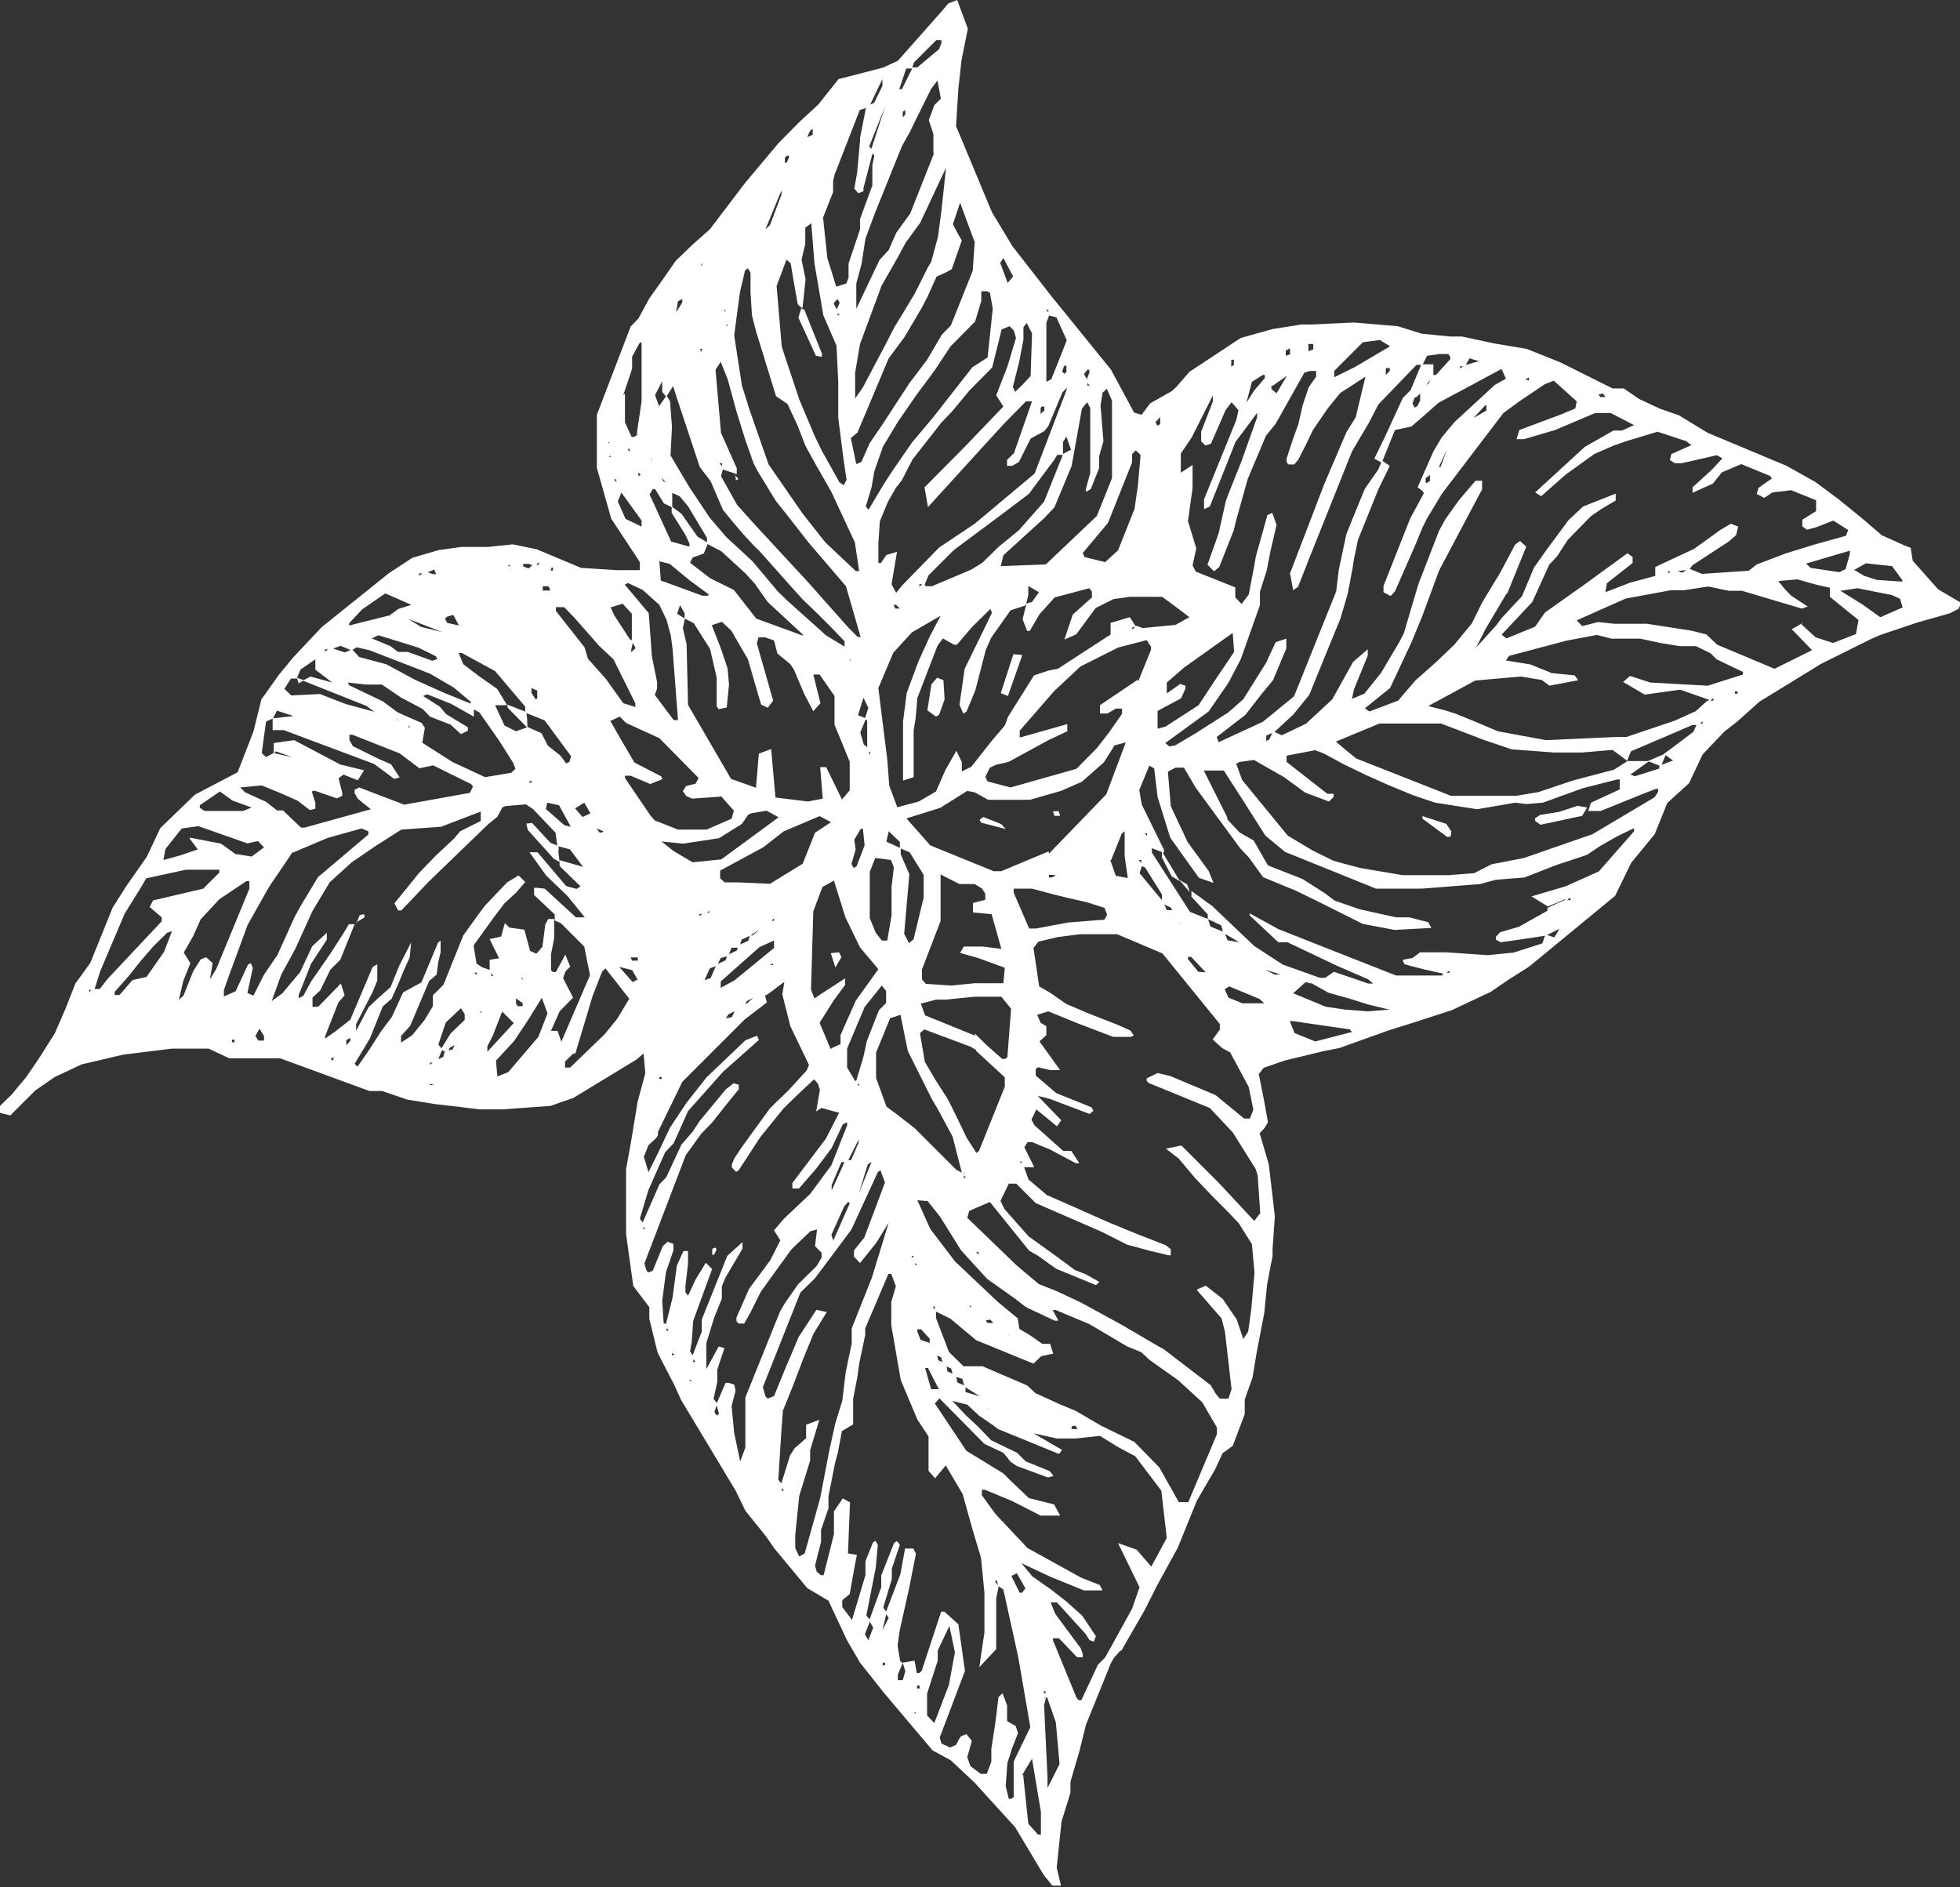 <?xml version="1.0" encoding="UTF-8"?> <svg xmlns="http://www.w3.org/2000/svg" viewBox="0 0 68.37 65.84"><rect x="0" y="0" width="68.37" height="65.84" fill="#333333" stroke="none"/> <defs> <style>.cls-1{fill:#fff;}</style> </defs> <g id="Слой_2" data-name="Слой 2"> <g id="_лой_1" data-name="—лой_1"> <path class="cls-1" d="M39.1,57.56l-.24.27-.11.19-.87,2.15-.22.89-.32,1.1,0,.38-.31,1-.17,1.61.15.63-.3,0-.3-.37-1-1.67L34,62.19l-.83-.78-.64-.35-1.69-2L30,58l-.46-.79-.64-1.37-.74-.44L27,54l-.26-.38L26,52.7,25.66,52l-.6-1-1.3-2.16-.24-.53-.58-1.12-.29-1.18,0-.41-.56-.74-.25-1.8,0-2.28L22,39.9l.13-.78.11-.68.27-1-.06-.69-.26.22L20,38.3l-.8.28-1.68.12-.8,0L16,38.61l-.79-.09-1-.16-.88-.3h-.44L9.78,36.92H8l-.72-.34H7l-1,0-1.7.21-1.45.34-.94.44-.68.47-.87.87L0,38.82l0-.24.4-.39.51-.61.45-.66.55-.87.37-.85.35-.89.52-.72.78-1.93.49-.77.7-1,.47-1L6.8,27.72l1.49-.78.55-1.42.28-1.13.07-.09.53-.75.51-.62,1-1.06L13.56,20l.82-.54.92-.27.79-.11.92,0,.88-.09.83.17,1.55.65,1.26.08h.79l0-.28-1-1.52-.5-1.77V14.47L22,11.39l.27-.28.38-.7.47-.66.45-.65.57-.55L24.76,8,26,6.37,27.15,5l.73-.74.67-.62.7-.88,1.55-.4.52-.24L32.86.38l.22-.26L33.39,0l.37,1-.22,1.1-.11,1L33.35,4.4l1.25,3,.71,1.18,1.34,1.72,2.1,2.59.81,1.5.26.08.3-.4.76-.43.16-.15.45-.52,1.79-1.18,1.11-.31,1-.16.35,0,1.49-.07,1.53.13.83.26,1,.1H51l1.12.24,1.13.19,1.18.47,1.82.91h.39l.54.37.73.34.66.23,1,.61,1.15.48,1.6.67,1,.56.82.61.8.65.7.6.82.37.19.07.07.45.89,1,.8.47-.09.21L68,21.4l-1.1.31-1.31.44-.32.14-1.75.87-2.15,1.32-.77.69-.45.35-.39.41-.37.39-.47,1-.76.69-.44,1.09-.82,1-.56,1.15-3,2.47-.68.43-.66.45-1.36.64-1.42.46-.77.24-1.73.62-.56.11L44.8,37l-.72.25-.17.22.18.9.14.78-.12.2-.17.18.32,1.09.21,1.81-.08,1.15,0,.23-.19,1-.1,1-.26,1.35-.15.9-.27.76,0,.51L43,50.44l-.35.25-.27.58-.23.39-.4.69L41.08,54l-.72,1.31-.41.82-.85,1.48ZM22.79,16.18l-.06-.2,0,.06.12.13.13.3.16.32.19.06.12.31,0,.27v.27l-.29-.14-.31-.5-.08,0-.11.19.75,1.64.64.18v-.11l-.14-.3-.48-.77v-.22l.34.25.56.8.37.22-.15.37-.39.14-.09.18.7.54.83.41.78,1,1.59.58.06,0L26.78,21l-.46-.65L26,20l-.84-.77-.5-.26v-.21L24,17.66l-.29-.35-.31-.14-.13-.3-.35-.38-.12-.31Zm-1.29.74v-.2l-.08,0,.13.15.13.3-.13.32.27.61.56.27,0-.21-.72-1-.13-.3ZM54.59,31.37l-.3.13-.3.12-.57-.35,1.19-.35,1.16-.52L57,29v-.11l-.58.28-.6.34-.46.31-1.11.37-1.07.42-1,.08-.55.15L49.59,31,48.23,31l-.23,0-3.17-1.28-.69-.57L43.41,28l-.72-1.12-.7,0,.82,1.63,0,.07.43.46.49.28.5.87,1.2.47.77.49.36.27.87.3L48.7,32l.46,0,.66.17.11.2-1.28.07-1.11-.21-1.62-.81-.72-.35-1.14-.47-.49-.68-.31-.33-1.55-2.11-.41-.7H41l-.26.14.1,1.2.59,1.26.73,1,.17.42-.51-.18-1-1.4-.44-1.42-.12-1-.17-.09-.35.85.09.51.77,1.57,0,.11-.47-.18-.12-.3v-.2l-.08,0,.13.15.12.3v.22l1.33,2.07.63.25.08.26.49.2.11.28.41.07-.56-.33-.07-.26-.47-.22V31.9l-.57-.62,0-.2.73.53L43.75,33l1,.65,1.29.46h.19l.3-.21,1.2.41.17,0-.18-.15-1.06-.46-1.75-.83-.32,0-1-.94,0-.07,1,.55,2,.79,2.11.83.6,0h1l.06-.09h.2l0-.08-.15.12-.76-.17-.65-.17-.06-.1,0-.06.33-.06.27-.2h.89l1.46.1.91-.09,1-.32.11-.31.31.1.18-.3-.48.24-1,.15-.57.08-.17-.09,0-.1.15-.16.65-.19,1-.56,0-.1.3-.14.3-.13h.2l0-.09-.17.13Zm-25-8.49-.13-.31,0-.2-.47-.49-.48-.48L28,20.91l-.46-.51-1.05-1.18-.16-.15-.39-.42-.29-.34-.43-.52-.43-1-.38-.5L23.65,14l-.17-.53-.24.37-.14-.17,0-.37-.25.48.14.39.26-.37.12.19.07.9-.05,1L24.05,17l.7,1.05.58.68.92.85.88,1.05.33.32,1.35,1.21.67.41.13.3.06.21,0-.07-.13-.12Zm-5,9h-.19l0,.08.15-.12h.19l0-.07-.13.13ZM31.86,44v-.19l-.07,0,.13.14v.18l.07,0L31.86,44ZM28.09,4.86l-.27.3.25-.34.28-.12,0-.2-.09.06-.14.3Zm30.3,15,.29.12.23-.15.46.19L61,19.91l.28-.22,1-.38,1-.31,1.11-.31.08-.2-.52-.33-.59.23-.33.09-.16-.12,0-.23.48-.3,0-.38-.87-.35-.66.08-.28.19-.26-.14.06-.21.47-.33-.07-.09-1-.41-.68.29-.31.39-.71.32V17l.68-.62.36-.39-.19-.11-1.23.28-.23,0-.18-.11.05-.21.7-.31-.18-.14-1-.33-1.09.33-.43.15-.69.3-1,.72-.85.75-.21-.13,1.73-1.59,1-.57.3,0,.42-.19-.81-.42-.55,0L54.25,15l-1.09.32-.26,0L53,15l1.42-.53.53-.22L55,14l-.8-.72-.31.12L53,14l-.56.41-2.14,2.81-.53.88-.15.3-.22.54-.74,1.69-.15.16-.25-.13,0-.22.93-2.35.48-.89-.07-.09L49.45,17,50,15.75l.29-.49.44-.53,1.41-1.3.39-.22-.15-.34-2.2,1.18-.6.53-.35.3-.57.12-.46,1.14L47.94,16l.37-.76.62-1.35.28-.29.37-.89H50l0,.41-.25.31.09-.06.14-.29.11,0,.5-.55,0-.08-.07-.1h-.31l-.43.06-.16.32h-.21l-1.33,1.38-.33.64-.59,1-1.46,3.65-.42,1.07-.17.12L45,20l1.2-3.13.77-1.8.32-.51.34-1.42-.88.57-.43.53-.52.76-.25.52-.26.51-.14.17h-.21l-.06-.08,0-.12.21-.65.2-.55.15-.66.21-.63.26-.37,0-.2h-.21L45.5,13l-1,1.78-.34.42-.64,1.52-.4,1.43-.08.34-.51,1.29-.18.15-.23-.23.39-1.1.25-1.12.08-.22.47-1.18.54-1.52,0-.16-.27.37-.48.64-.34.86-.56,1.4-.2.09,0-.34,1.13-2.78.07-.33-.24-.28-.21.28-.51,1.17-.19.06-.15-.14,0-.34L42.31,14l0-.21-.74,1.47-.38.56,0,.67.41-.27v.8l-.16,1.16.29.95-.13.59.11.22,1.38.55,0,.35.22.23.25-.33.19-1,.06-.34.4-1.43.17-.08.15.42-.21.9-.13.68-.24.75v.47L43.28,23l-.43.82-.69,1-1.51,1.1.14.12L41,26l.69-.41,1.16-.74.52-.46.79-1.26.34-.73.37-.12v.34l-.46,1.1-.41.5-.56.72-1,.77.07.18,1.54-.71,1.09-.89,1.47-3.66.09-.75.12-.56.14-.67.21-.53.44-1.07.46-.66.14-.32.27.18-.4.82-.71,1.76-.14.67-.05.33-.17.89-.25.85-1.09,2.67-.56.69-.66.61-.28.12,0,.19.1-.05.14-.29.3.14.84-.4.92-.85.73-1.31.51-.44,0,.22-.48,1.18-.07.33.43-.18.58-.72.64-1.08.16-.31.42-1.42.1-.33.71-1.83.22-.4.47-.66.58-.68.23,0,0,.31-.06.1L50.2,19.9l-.59,1.6-.38.92L48.49,24l-.88.71.16.11,1-.38.61-.71.69-.61.66-.63.61-.74.34-.69.23-.39.42-.69L52.85,19l.17-.13.22.2-.65,1.6-.07.09-.7,1.18-.33.65.7-.77.2-.27.7-.75.42-1,.46-.65.74-1,.51-.48,1.14-.45v.24l-.49.29-.38.26-.8.82-.37.57-.28.3L53.45,21l-1.07,1.14.17.13,1-.41.34-.49,1.41-1,1.47-1.07.18.13,0,.21-.9.71-.05.31.85-.33.89-.24,0-.08,0-.23.62-.29.73-.34.93-.67.36-.21.25.1-.07.3-.27.23-1.24.81-.14.17-.51.05-.21,0,0,.08.14-.14ZM37.93,13.23v.22l.08,0-.13-.15L38,13l0-.1-.07,0-.12.15.14.24Zm-8.71-2.48V11l.07,0-.13-.14.13-.3-.08-.13-.13.15.13.26Zm-10.57,9-.2-.08h-.2l0,.09.19.07.15-.13h.21l0-.08-.15.12Zm-3.83.18.29.1.1,0-.06-.16-.32.13h-.21l0,.09.16-.13Zm3.53,7.42-.42-.05h.61l0-.08-.16.12Zm7.44,5.71-.27,0-.12.29-.26.07-.13.27-.25.09-.21.47-.25.3.23-.34.26-.09.2-.47.32-.15.07-.19.32-.15.07-.19.33-.15.06-.19.1,0,.58-.51H27l0-.09-.12.13-.69.47-.32.15-.06.2Zm1,.64-.24.29.22-.33h.19l0-.06-.19.11Zm-.43,1.06-.32.17-.05.19-.31.13-.28.14-.11.2-.24.3.22-.35.26-.06.13-.28.31-.12.38-.34.31-.11.09.34-.78.6-2.17,2.17-.85,1.75,0,.11-.06.1-.27.25-.16.4.16.54.31-.62.44-.93.57-.86.7-.89L26,36.29l.41-.16.06.15-1.25,1.11L24,38.76l-.5,1.12-.3.32-.58,1.31-.3,1,.12.17,0,.19.07,0-.13-.14L23,41.32l.24-.25.53-1.14.39-.45.25-.38L25.32,38l.27-.21.18.05V38l-.36.44-.57.72-.38.39-.54.75-1.44,3.77.06.22.06.1.17-.06.35-.86.17-.15.2.07,0,.23-.26.76-.13,1,.05.77.1.06v.21l.08,0-.12-.15.25-1,.15-1.12.23-.51H24l0,.44-.09.78,0,.22.13.17-.07.42,0-.4.29-.63.36-.59.22.22-.66,1.81-.05.73-.06.33.11.17v.2l.08,0-.13-.15.35-.91,0-.42.89-2.22.53-.48,0,.23-.59,1-.13.31,0,.43-.27.67-.27.88,0,.91.43-.79.2.06-.25.75,0,.43-.13.59.13.16-.1.3.08.12.08-.06-.09-.34.32-.74.1,0,.2.06.05.21-.14.54.09.93.21,1L26,50.5V48.75l1.21-3,.17-.29.46-.66.65-.64.17-.29V43.7l-.23-.23.07-.58-.23.06-.66.63-.4.55-.67.93-.36.72-.22.39h-.2l-.07-.08,0-.13.44-1,.74-1,.35-.69L27,42.92l.35-.41.91-.86.74-1,.55-1.39,0-.11-.15.07-.39.83-.55.73-.59.68-.12,0-.11,0,0-.19,1.17-1.55.46-.9-.61-.17-.19.12.13-.75-.07-.22-.13-.15-.58.54-.49.48-.81,1-.75,1.15-.09.06-.15-.15,0-.11.08-.2.25-.38,1-1.38.66-.64.62-.68.08-.19-.65-1.35-.28-1.11.07-.44-.57.43-.3.14Zm-9.73-.63,0-.2-.09,0,.16.15.32.26-.37-.24ZM16,36.38l-.31.17-.08.17-.24-.1.35-.57.49-.47v-.2l-.13-.21-.53.5-.26.77.14.16-.19.47H15l0,.08.14-.13.32-.15.06-.2.27-.06.12-.28.26-.3-.24.34Zm18.14,7.49,0-.19-.09,0,.15.15.3.25-.34-.23Zm-1.59,3.35-.12-.31,0-.21-.3-.33H32l0,.08.11.29.42.14.13.31.07.26.27.13.05.26.29.13.06.26.28.12v.21l.5.15-.54-.34-.07-.27L33.25,48l-.07-.26-.28-.12-.07-.27-.28-.12Zm-21-24.62.48.16.25-.11.25.27.94.25,1,.54,1,.45,1.06.43V25l-.8-.45-.83-.33-.14.06.58.37.22.26.76.46v.12l-.24.12-.36-.33L15,25l-.26-.27L14,24.34l-.68-.46-.55,0-.64-.07.06.1,1.17.56.51.38.84.37.11.17-.09.52,1.05.67,1.14.53.91-.15.15-.14-.08-.21-.48-.76-.7-1-.3-.16,0-.21-.6-.5L15,23.5l-2.12-.82-.44-.1-.17.11-.39-.16-.34.12h-.2l0,.09.15-.14Zm10.42-6.76v-.18l-.08,0,.12.15.26.59,0,.21.08-.05-.14-.14-.25-.6Zm29.12-3.1.5-.14-.33-.1-.16.28h-.17l0,.07.18-.11ZM30.32,57.25l-.05.42,0-.4.19-.49-.14-.25.42-1.16,0-.41.45-1.14.1-.06.1.13-.28.83,0,.36-.3,1,.12.17-.15.62.22-.43-.11-.17.52-1.36.16-.89.29,0,.09.18-.24,1.22-.32,1.43-.08.55.09.55.09.06-.17.4v.2l.17,0,.09-.31L31.49,58l.41-.07.08.43.09,0,.08-.07.68-2.07.11,0,.49.44.23,1.63-.88,2.32.06.21.3.14.21-.09.11-.21.06-.09.19-.08.19.24-.16.57.11.31.36.27.21,0,.16-.42,0-.45.14-.91.11-.9.14-.13.16.42,0,.45,0,.1.3.17.08.25-.2.51-.17.53-.06.81.11.44.08,0,.09-.06,0-.56,0-.68.58-1.2-.41-2.38-.12-.56L35,55.45l-.17-.12-.07-.22-.05.07.13.14-.09.44,0,1.26,0,.51-.59.63.18-1.22V55.57l-.12-1.23-.3-1-.34-1.22-.59-1-.37.45-.23-.26V50.11L32,49.52l-.58-1.38-.33-1.91,0-.81.16-.55-.16-.43-.1,0-.81,1.9,0,.23-.21,1-.06.45-.15.78,0,.89-.39.23-.15.78-.09.33-.23,1.16,0,.42-.26.76,0,.42-.21.82.06.22.15.12.09,0,.36-1.43,0-.8.31-.45.25.14-.07,1.78.31.05-.13.69-.12.68-.26.21,0,.24.34.45.25-.83.22-.74v-.48l.26-.65.09-.06.08.14-.07.79-.33,1.68.14.16-.19.49.14.24Zm0-31.13,0,.21.05-.06-.12-.13v-1l-.08-.07.12-.38-.17-.35-.19.61.28.11-.2.49.12.42.16.12Zm-.77,14.42-.2,0-.34.8,0,.19.48-1.06.2,0,.26-.61,0-.1-.4.79ZM56.81,27l.22.08.85-.27,0-.1.48-.18-.32-.23.34-.25.69-.52.13-.29h.19l0-.08-.14.13h-.21l-2.15.92-.13.33-.51-.38-1.05.09-1,0-1.47-.11-1-.34-1.46-.56-2.15,0-1.52.63.35.3.36.29,3.3,1.3H52.9l.77-.13,1.19-.4,1.44-.38.47-.3.21,0,.55,0-.35.25-.35.25-.31.14-.1,0-1.22.31L53.82,28l-.58.05L52.86,28l-1.33.23L50.06,28l-.77-.26-.85-.35-.74-.33-.83-.4-.68-.37-.31-.12-1,.19,0,.22,1.42,1.11h.22l0,.11-.16.16-.83-.31-.74-.54-1.05-.6-.5.07-.12.06.21.57,1.59,1.94.87.52.71.35.42.12.54.14,1.47.25,1.36,0h.23l.9-.07.61-.31,1.13-.22,2.39-.83,2.17-1.29.12-.19,0-.1-.08,0-.42.16-1.5.61-.44,0h0L55.5,28l1-.46v-.43l.3-.13Zm-17,3.22V30l-.09,0,.13.16-.1.3.83,1,.12.29.19,0-.05-.09-.31-.15,0-.31-.58-.93-.1-.05Zm-8-27.87H32l.76-.64.08-.21,0-.1-.18,0-.78.78-.07.21-.11,0-.09,0-.24.72.09,0,.35-.7Zm-9.72,20-.07.31,0,.09.15-.14-.13-.25v-.95l-.32-.35-.42.13.13.28.54.83.09.05Zm-3.71,3,.51.23.22.43.44.35.2.27.11-.05.06-.2L19,25.13l-.68-.27v-.21l-1.05-1.24-1.16-.63H16l.16.39.54.41.64.45.35.57-.42,0,.33.71.4.2.37-.13Zm-7.83-1.6.28-.15.76.21L11,23.36,11,23l-.52.36-.13.31-.2,0-.23.36.24.23,1-.05.9.35,1,.27-.29-.21-2.24-.89ZM36.57,11l0-.19-.08,0,.13.13-.12.32v2.06l.17-.09.26-.64.28-.72-.36-.8L36.57,11Zm-.1,48.26V59l-.08,0,.12.15-.09.33.12,2.52,0,.37.42-.83-.13-1.46-.3-.86-.1,0ZM29.92,37.67l0,.19.07,0-.13-.13.26-.87.12-.55.42-1.07.25-.25,0-.42-.15-.19-.6.75-.61,1.45,0,.66.28.47Zm1.47-8.1,0-.2L31,29l-.08.36.5.23v.21l.3.7-.18,2.08.17.32.16-.14.35-1.45,0-.79-.49-.79-.31-.13Zm-9.21-4.94.12.16-.14-.15,0-.11L21.4,23l-.5-.47-.88-1-.34-.35-.29,0,0,.13,1,1.27.12.4.63.71.6.84.44.14Zm10.11-4.18.22,0,1.37-.58.39-.24.57-.56.7-.57.88-1,.67-1.67.27-.14-.16-.46-.12.19,0,.45-.2,0-.12.19-.87,1.17-1.17.88-1.45,1.08-.88.88-.13.31-.19,0,0,.09.15-.14ZM3.28,34.5h.2l.28-.36,1.88-2V32l-.42-.36.12-.23L7.09,31l.56-.56,0-.1H6.48l-1.38.3L4.89,31l-.54.87-.85,2-.21.66-.18,0,0,.08.15-.15Zm27-30.76-.29.1L29.11,6.1l-.05.22V6.7l-.35.89L28.86,9l.31,1,.35-.11.08-.2v-.5L30,8V7.64l.43-1.17,0-.71.07-.33-.13-.16L31,3.33,31,3.4l-.68,1.71.14.15-.34,1.3,0,.11-.18.07-.14-.16.1-.56L30,4.91l0-.1.22-1.11.27-.11L30.78,3l0-.24-.48,1Zm3.34,37.15,0,.2.08,0-.14-.15-.33-1.29-.54-1-.18-.3-.84-1.68-.26-1.27-.36.12-.49,1.2,0,.88.36,1,.44.33.54.42,1.45,1.45.3.16ZM27.38,9.05l.06-.43,0,.42-.35.94.18,2.12.61,1.83.18.43.35.83.25.52.62,1.11.15.11.1-.19-.1-.68-.19-1.48,0-1.26-.06-1.26L28.72,11l-.31-1.82L28.3,7.79l-.21.15,0,.57-.13.55.14.68-.06.58-.05.44h0l-.16-.14-.1-.55-.15-.89-.16-.13Zm-17.83,16-.27.12-.15,1.1.15.14.26-.14.65.14-.57-.2-.07.1,0-.39.71-.1,1.61.85.83.2-.22.35-.5-.2-.17.13.13.51,0,.1-.19.09-.75-.26-.11,0,0,.07L11,28l0,.21-.19.05-.43-.33-.66-.29-.59-.24-.75.07.17.17.73.33.38.3h.21l.63.6.13,0,1.08-.3,1.23-.34-.28-.22-.18-.15-.11-.19v-.12l.16-.08,1.57.6,2.29-.41.11-.22-.07-.09-1.32-.65-.48.1-.69-.52-1.65-.65-.1,0,0,.19.12.21.91.45.42.18.3.46-.19.05-.7-.52L9.9,25.47H9.51l0-.41.73-.08-.58-.19-.14.28Zm16.1-8.53-.46-.15v-.21l-.09,0,.13.16-.08.29.56,1,.61.68,1.85,2L29.6,21.9l.32.32.1,0-.51-1.77L28.2,18.92l-.78-1-.36-.45-.61-1-.16-.3L26,15.35l-.31-1-.3-1.1-.25-.63-.18.28.19,2.2.55,1.23,0,.21ZM27.27,51.8V52l.08,0-.13-.14.34-1.09.16-.25.4-.35,0-.47.46-.17-.32,1.06v.36l-.38,1.23-.14,1.37,0,.45.14.3.19-.11.49-1.75.06-.23.3-1.57.22-1,.24-.77.12-1,.21-1,0-.53.7-1.76L31,42.65l-.43.7-.57.71-.21-.22,0-.22.36-.45.72-1.92-.16-.43-.09.07-.92,2-.38.51-.89,1.19-.51.5-1.31,3.3.09.32.08.08L27,48.7l.41-1,.45-1.06.62-.95.36.08-.46.75-.35.85-.38,1-.34.84-.06.81-.1,1.6.13.16ZM23.88,21.59v-.2l-.16-.28-.1.3.27.17-.07.33.13.56L24,24.59l1.5,2.58.87.31.1-1.19.43-.16.15,1.69,1.13.14.52-.1-.09-1.1.21,0,.55,1.13.27-.32,0-1-.53-1.29V24.28l-.52-.75-.22,0,.25,1-.25.28-.32-.61-.36-.85-.13-.19-.44-.36L27,22.34l-.33-.11-.21,0-.06.21.57,2-.19.25-.23-.11L26.38,24l-.29-1-.58-1-.33-.31-.35.12.33.85.22.66.05.56-.08.8-.28.06L25,24.64l0-1-.23-1-.57-.9-.29-.15Zm35.73,2.82-1-.35-1.24.17-.75-.44.24-.21.71.23,2,.11,1.23-.39,0-.09L59.88,23l-.21-.21-.51-.25-.57,0-.67-.11-.7-.15-1,0-.52-.13-1.06.2-2,.53-.11.16.86.14.74.3.8.08.12.17-1,.19-.27-.2-.73-.12-1.59.14-1.64.89.62.16.32.1.64.26.85.36,1.68.31,2.4-.11.4,0,1.69-.57.73-.33.41-.37.21,0,0-.09-.16.14Zm-27,21.35v-.18l-.07,0,.11.18,0,.22.36.94.09.24.51.5.66,0,1.56.67.29.27L37,49l.53.22.89.52,1.15.56.87.89.68,1.21.33,0,1-2.37,0-.23-.51-.88-.84-.77-1-.71-.29-.27-.49-.2L38,46.19l-1.17-.49-.11,0,.2.37-.13,0-1-.47-.36-.28-1-.71-.91-1-.73-1.17-.43-.54L32,41.87l.45,1L33.31,44l1.49,1.41.7.58.06.37.37.22.43.3.27,0,.11.34-.42.09-.27.26-2-.82L33.15,46l-.51-.25Zm3.14-24.63-.5.16-.67.95-.19.42-.37,1.43-.31.74-.11.06-.13-.31.18-1.25.7-1.43.25-.52-.05-.14-.65.64-.52.61h-.1l-.39-.22-.19.26L32,24.35l-.06.7-.07.44,0,.8,0,.82-.37.12,0-2.06.13-1,.4-1.08.4-.88.38-.73-1,.58-.65.71L30.64,24l.11.9.2,1.59.07.92.28.75.75-.2.6-.35.33-.75.38-.67.19.39,0,.33.33-.16.71-.9.46-.54.11-.3.91-1.45.51-.17.32-.06.2-.13,1.54-1,.1-.06,0-.41.67-.2.23.35H39.5l0,.08.15-.13.21.08L41,21.8l.49-.27-.42-.32-.53-.39H39.4l-.56.08-.62.31-.68.92-.41.18.29-.87.67-.6,0-.2L38,20.52l-1.21.32-.53.59-.34.58-.09,0-.16-.41.14-.55L36,21l.24-.34-.37-.22,0,.32-.08.33ZM19.5,30l.84.24-.46-.61-.44-.12-.06-.46-.78-.82-.25-.17-.72.06-.11.05-.17.32-.33.27-2.07,2-.95,1h-.11l-.13-.25.86-1.06.56-.58.67-.63.2-.24.72-.36,0-.33-1.38.53L14,28.94l-.88.56-.85.58-.77.7-.6,1L10.3,33.1l-.49.9-.33.92.37-.27.62-.74.42-.9.51-.47,0,.24-.55.84-.43,1.09,0,.11.16-.08.27-.5.52-.75.19-.28.43-.67.18-.3.2,0v0l-.5,1.24-.35.35-.35.72-.27.25,0,.32.2,0,.79-.81.13.41-.22.26-.46,1.17,0,.08.37-.26.51-.4.78-1.84.16-.09,0,.57-.17.41-.57,1.11,0,.23.44-.83.34-.32.42-.37.31-.76.41-.8-.05.52-.19.42-.22.53-.22.49-.31.27-.45,1.12-.53.88.1.1.39-.56.43-.67.38-.51.39-.85.64-.35.58-1.39.09-.07v.4l-.08.34-.06.45-.26.22-.66,1.56-.32.36v.23l.39-.26.43-.53.29-.48,0-.38.37-.37.69-1.72.47-.65.27-.37.79-.83.4-.24.23.23-.31.36-.42.39-.35.46-.72,1,.1.63.19.13.32.11,0,.19.08,0-.13-.15,0-.41.33-.05-.33-.67.4-.09.13-.47.16.16.52.07.2.74.22.1.21-.24.1-.78.1-.19.21,0,0,.68-.11.55,0,.56.07.06.1,0,.33-.61.17.42-.16.16-.09.24.35.68-.47.48-.3.68h.23l.13.38,1-2.32-.2-1-.81-.81-.22-.1,0-.21-.72-.68,0-.25.1,0L19,31l1.09,1,.31,0-.62-.76-.73-.7-.58-.81h.28l1,1.18.36.1.14-.09-.73-.71,0-.21Zm16.14,10.7,0-.18-.07,0,.13.13.18.5.64.54,1,.44,1.15.51,1,.41,1,.39.17.14v.21l-.08,0-.66-.16-.78-.21-.89-.45-2.3-1-.68-.68-.26,0-.29.6.14.29.84.95.92.66.69.51.38.15.48.27-.12.11-1.39-.57-.64-.46-.3-.17-1.37-1.7-.72.31-.07.24,1.71,1.65.78.66.65.26.83.39,1.41.77,1.28.75.2.11,1.63,1.25.12.2.06.1.14.17.3,0,.11-.33-.23-2-.12-.47-.87-1,.32-.14.59.46.49.72.23.68.17-.26.11-.8.11-1.25-.09-1-.46-.73-.39-.41-.49-.49-.63-.66-.58-.69-.45-.35.54-.11,1.31,1.31,1.23,1.32.21-.27L43.87,41l-.07-.22L43,39.5l-.8-.85-2.13-.87L40,37.71,40,37.62l.38-.19.45.11,1.57.66,1,.82.2,0,.12-.31-.16-.79-.65-1.21-.28-.15-.33-.3.25-.34,0-.2-2-2.46-1.58-.67-1.29,0-.79.1-.67.16-.17.22.2,1.34.38.22.56.39.75.32,1.07.42.42.19.12.17-.1.05-.62,0-1.26-.48-1-.41-.39.12.12.28.2.12,0,.31-.24.22.72,1-.34,0-.43-.1-.08.06,0,.23.71.61,1.24.5.06.12-.13.11-1.4-.53-.41-.1.82.85-.15.21-.72-.59-.17.36.11.2,1,.89.28,0,.28.43-.12,0-.9-.48L36,39.84l-.15,0-.12.18.35.7-.44,0ZM35.84,54l.38.21,1.5.83.64.25.1.19-.65,0L36.63,55l-1-.47.38.46.64.45.54.42.56.5.48.72-.08.19L38,57.21,37.87,57l-1-1.1-.22,0,.16.4.89,1.2.07.2,0,.11-.2,0-.63-.66-.21,0,0,.07.82,2,.08.09h.09l.58-1.24.25-.25.94-1.7.26-.75L39,53.83l.65.23.51.59.54-1L40.51,52l-.91-1.2L39,50.48l-.63-.39-.83.09-.68,0L36.05,50l1,.58-.11.14-2.13-.87-.18-.14-.47-.32L33.74,49l-.52-.13.48.51.42.39.45.47.91.44.3.3.84.34.13.17-.2.05-1.08-.4L35.26,51,35,50.68l-.66-.31-1.57-1.59-.16.18,1.1,1.65L35,51.4l.24.24.65.62.88.22.21.39-.68,0-1-.51-.94-.39-.11,0,0,.19.47.65L35.84,54Zm-.46-38.22L36,14,35.79,14l-.72.73-.78.85-1.92,2.11L32.25,17l1.37-1.38L35,14.18l-.25-.39.39-1,.3-1-.07-.25-.15-.16-.28.11-.33,1.33-.8.81-.58.7-.4.42-1,1.28-.37.72-.21.27-.28.49-.28.68-.05.77,0,.68.09,0,.19-.28.37-.11-.19,1.13.16.3.22-.27,1.28-1.31L34,18.27l2.09-1.75,1.12-2.93,0-.06-.15.16-.49,1.17-.14.18-.48.26-.41.82-.23.13-.18,0,0-.21.26-.25Zm27.46,6,.49.45.61.2.8-.31.09-.49-1-.81V20.5l-.42-.09-.33-.09-.38-.11-.67.06.23.28.22.23.58.38-.21.07-2.08-.62h-.46l-.72-.15-.86.13-.45,0-1.57.29L55,21.64l.19.2.56-.14.56.06h.8l.34,0L59,22l.52.13.38.36,2,.84,1.31-.65-.71-.73.39-.22Zm-26.25,8,2-2.07.68-1.81-.39.1-.37.59-.77.68-.73.32-1.08.31H34.78l-.31,0L34,27.64l-.26-.05-.94.59-1.18.37.83.94,2.21.9.27,0,1.65-.69Zm3.11-6,.45-1.11,0-.11L40,22.33l-1,.26-1.31.66-.92.86-1.2,1.38v.24l1.66-.47v.25l-.64.3-1.41.77-.44.1-.21.1-.16.32.08.16.8.21,2.3-.65.71-.72.42-.54.46-.66v-.18h-.22l-.29.17-.26,0,0-.29,1.32-.89ZM25.9,13.51l.23.74.68,1.95L28,17.92l.79,1,1.06,1h.12l-.15-1L29,17.16l-.17-.3-.4-.7-.33-.6-.29-.74-.34-.73-.4-.27-.7-2.27L26.23,11l-.05-.8V9.51l-.09-.15-.1.07-.18.77-.2,1.5.28,1.81ZM10.21,29.71l-.14.22-.64.94-.12.2-.67,1.19L8,34l-.19.54,0,.22.41-.18.43-.93.1-.05.07.16-.19.88.21.09L9.21,34l.47-.69L10.27,32l.22-.4.6-1,1.76-1.49V29l-.24-.1-1.18.33-1.23.52ZM29.88,16.19l.17-.08.28-.64.45-.66.94-1.44.62-.82.51-.87.32-.33.76-1.9.07-1-.51-1.38-.25.75.15.29.16.28-.35,1L33,9.5l-.33.15-.32.71-.21.4-.59,1L31,12.5l-.67,1.59-.42,1-.23.19.18.87Zm8.91.46v-2l0-.67-.18-.42-.15.14-.07.45.1,1.24-.15.53,0,.41-.29.73-.17.1,0-.11.15-.55,0-.68,0-1.59-.11-.2-.18.23-.36,2-.6,1.44-.35.37-1.43,1.3-.09.38,1.57-.06L38.26,18l.53-1.32ZM25.14,27.79l-1,.07-.2-.09-.12-.17.11-.18.33-.08.11-.2L23,25.75l-1.16-.53L21.62,25l-.33.15.39.68.45.77.93.48.05.1-.43.17L22,27.06H21.8l0,.08.89,1.31.15.17.81.32,1,0,.87-.38.08-.28-.46-.52Zm7.67,2.71,0,1.63-.65,1.69,0,.34.13.16.9.06.8-.08.8,0,.21,0,.05-.54-.9-.33-.66-.19.13-.22.66,0,.65.08-.34-1.21-.65-.06v-.33l.43-.11,0-.21L34.26,31,34,30.84l-.53,0-.61-.31ZM29,36.57l.32-.15v-.31l.53-1.2.79-1.1L30,33.05,29.49,32l-.4-1.28-.4.22-.32.85-.08,2.73.12.31.25-.17.82-.53,0,.23-.4.54-.49.78.39.93ZM34,11.23l-.84.85-.57.86-.61.82-.65.94-.53.88-.3.86-.1.57-.2.66.1.11.27-.46.24-.4.31-.48.69-1,.74-.88,1.37-1.75.53-.34.18-1.7-.1-.56-.1-.05-.2,0v.34l-.22.73ZM32.56,5.35V4.68l-.16-.49.19-.52.23-.23-.12-.63-.22.29-.6,1.21-.14.29-.28.5-.95,2.36-.32.86-.14.9-.18.67,0,.88.81-1.7L31,8.72l.27-.61.48-.66.83-2.1ZM32.1,7.77l-.51.7-.27.5-.57,1L30,12l-.17,1,0,.9.26-.37.85-1.61.26-.51.24-.39.47-.78.46-.92.11-.18.24-.88.12-.91L33,5.85l-.9,1.92Zm1.95,28.86-.2-.12-1.61-.6-.15.13.17,1,.37.63.43.67.31.62.35.73.34.53.09-.07.9-2.24,0-.33-1-.92Zm-8.93-6.22,0,.23.16.14.45,0,1.13.05L28,30.13l.43-1.08.56-.37-.4-.21L27.34,29l-.72.56-1.5.81ZM34,36.05l.45.44.51.45h.1l.08-.06.13-1.69-.34-.42-.93,0-1,.1-.34,0-.54.14.15.41,1.75.71ZM8.69,30.74h-.1l-.94.63L7,32.07l-.27.6-.32.56.23.37-.25.63-.15.65.16-.15.34-.85L7,33.47l.19-.08.23.21-.1.56.22-.35L8.7,31v-.22Zm31.65-5.31.31-.08,1.16-.75.62-.94.62-.92L43,22.08,41.3,23.29l-.6.52,0,.38.47-.33.18.06,0,.1-.15.34-.82.44,0,.63Zm-16.69-.32-.19-2.48-.06-.46-.15-.55L23,21.1l-.58-.52-.51-.24-.12.05.84,1,.11,1.51.18.89,0,.24-.08.21.66.88.14,0ZM35.36,31v.14l.54,1.25.24,0,1.13-.21,1.14-.09.11,0,.1-.18-.09-.24-.63-.2-.66-.15-.53-.13L36,31,35.36,31ZM20,36.75l-.29.28,0,.21h.18l1.21-1.17.43-.53.42-.7-.83-1.06L21,33.9l-.33.85-.6,2Zm3.07-7.4.43.34.66.39,1-.1,2-1.47-.42-.23-.53.09-.11.05-.22.32-.8.5-1.25.19-.8-.08ZM39.57,17.79l.12-.83.09-1v-.1l-.16-.15-.13.13v.29l-.84,2.11-.88,1.05.06.14.72.18L39,19.2l.56-1.41ZM31.08,30l-.55-.07-.19.48,0,.71,0,.91.21.51.21.27.19,0,.15-.88,0-1,.08-.67L31.08,30ZM6.62,29.22l1.09.21.5.36.57.09.43-.32L9,29.34l-.37.08-1.71-.6-.58.08-.57.72L5.7,30l.59-.16.61-.21-.28-.37ZM33.13,56.69l-.42.89v.35l-.37,1.15,0,.76.25.27.51-1.33.21-1.14-.21-1ZM17.35,37.55l.38-.15,1.05-1.23.32-.82-.2-.54-.47.76-.5.75L17.3,37l.05.55Zm28.29-3.28-.11,0-.42.38,1.14.47.68.1.79.06.75-.06-.75-.18-.63-.2-.75-.21-.59-.33-.11,0ZM21.8,13.73l0,1,.23.51.09,0,.1-.06,0-.1L22.38,14v-.34l0-1.71-.06,0-.27.49,0,.42-.31.93Zm43.77,7.81.8-.35-.09-.3L66,20.76l-1.2-.24-.6.09.76.47.64.46ZM6,32.48l-.17.06L5.36,33l-.45.52-.43.54L4,34.6v.11l.17,0,.45-.52.49-.11.61-.87L6,32.48Zm7.57-11,.33-.24.45-.14-.91-.4-.81.56-.45.48,0,.08,1.36-.34ZM35.69,61.91l.18,1.71.34.38.1,0,0-.79L36,61.35l-.34.56ZM46.54,13.16l.71-.35.58-.34.66-.39-.36-.22-.59.08-1,1v.21ZM47.16,36l-.07-.09-2-.29-.1,0,.17.42.72.29L47.16,36ZM35.84,11.24l-.14.17v.44l-.15.78-.22.87.08.17.25-.24.29-.31L36,11.63l-.2-.39Zm-11.11,9.5-.68-.5-.69-.57L23,19.58l.05.67,1.45.53.19,0ZM8.06,27.89l-.39-.28-.7.48,0,.09.17.11,1.34,0,.3-.12-.69-.25ZM27,32.81l-.51.23-1.35,1.2v.22l.48-.26L27,33.07,27,33,27,32.81ZM63,19.66l.16.15,1,.15.22-.11.15-.53,0-.11L63,19.66ZM13.87,22.74h.35l.86.31.18-.06-.06-.1-.61-.3-1.39-.43-.23.11.65.27.25.19Zm50.79-2.87.37.22.44.14.89.06,0-.05L66,19.75l-.91-.1-.39.22ZM38.73,30l.19.55.42.08-.11-.77,0-.86-.1.08-.37.92ZM17.5,35.33l-.31.8L17,36.5l0,.19.92-1-.4-.4Zm2.41-6.49-.41-.75L19.09,28l-.05.22.65.57ZM44.1,35l-.16-.15-1.06-.44-.16.1.13.29.49.2ZM29.85,29.63l-.15.51.08.14.1-.06.28-.73-.06-.58-.07,0-.23.38.05.37Zm13.6-15.54.31-.48.36-.42v-.11l-.07,0-.38.24-.21.8ZM26.7,8l.16-.15.4-1.06,0-.15L26.7,8Zm2.36,35.29.58-1.31-.05-.06-.14.16-.45,1,.06.17Zm1.36-2.77-.15.1-.31,1,.46-1.13ZM35,9l-.11.17.26.7.19-.23L35,9Zm-2.23,39.5-.4-.78h-.1l.21.74.29,0ZM14.24,21.59l.45.28.74.18-1.19-.46ZM42.06,33.92l-.51-.54-.11,0v.08l.36.44Zm2.29-20.46,0,.11.18.15.36-.61-.5.35ZM35.29,55l.28.56.08,0,.12-.15-.3-.53-.18.09ZM21.6,33.73l.47.53.17-.09-.19-.33-.45-.11Zm-1-5.35L20.38,28l-.32.2.26.3.29-.13Zm-.32-7.82h0Zm-4.47.89-.21.06-.08.07.08.15.41.09-.2-.37Zm36-7.31-.41.44.45-.26,0-.18Zm-1.3,1.46-.32.69.06,0,.26-.71Zm-1.16-1.74-.08.22.08.14.09-.05.1-.2,0-.24-.14.13Zm-7.69,18.7.59.21-.59-.21Zm3,1.43-.52-.16.33.17ZM18.64,24.38l.1,0,0-.29L18.54,24l0,.17.12.19ZM18,34.75,18,35l.05.1h.18l0-.11-.3-.21Zm5.57-23.83.23-.37v-.12l-.15.08-.07.41ZM9.07,27l.54.2L9.07,27Zm0,8.85-.16.29.1.16h.2l0-.16-.18-.29ZM37.38,49.76l0,.09.11,0h.1l-.08-.12Zm-3-3.69.07.08.2,0-.11-.12ZM12.08,36.28v.11l0,.07.14-.15,0-.1-.14.07ZM9.64,28.71l.35.15-.35-.15ZM22,33.41l.05.1.2,0V33.4l-.19,0-.05,0ZM21.05,29l-.24-.1.1.14H21l0,0ZM36.8,30.52h-.21l0,.09.09,0,.13-.06-.06-.07ZM19.18,20.6v-.07l-.06-.08h-.19l0,.15Zm12.05.63.16,0-.13-.13-.09,0,.06.13Zm5.07-7v.21l.13-.12,0-.14-.09,0Zm4,.48.07.14.1-.05,0-.25-.15.16Zm-3.18-1.67.08-.06,0-.22-.08,0-.07.2.05.05Zm12.67,3.8.09-.06,0-.1,0-.11-.15.11,0,.16Zm-6.91-4,.16-.11,0-.18-.09,0,0,.26ZM27.46,5.43l-.08.06,0,.19h.06l.08-.18,0-.07ZM45,12.15l-.15.08v.18l.15-.05v-.21Zm.64-.11v.21l.17-.06V12l-.18,0Zm2.69,1.05.15-.15v-.1l-.14,0v.21Zm7.43.67.06.09.1,0H56l-.08-.12ZM31.58,3.84l-.09.06,0,.1v.09L31.58,4V3.84Zm.36,55.88-.06.05.06,0v-.08ZM32,58.9l.08,0v-.1l-.09,0,0,.1ZM30.88,58l-.09,0,0,.09.08,0V58ZM29.22,55.2l0,.07,0-.07Zm-5.16-7,.07-.06-.07,0v.09Zm9.82,3.34.06.07,0,0-.09,0ZM23.47,47.26l.08,0-.11-.06,0,.09Zm11,1.86.08,0-.09,0v.08ZM3.25,35.55l-.07.07,0,0,0-.1Zm4.93.72-.09,0,0,.09.09,0,0-.08Zm-.91-.22.08,0-.07,0v.09ZM35.19,46.59l-.06,0,.07,0v-.07ZM11.6,37l.05-.1-.09,0,0,.08Zm22.29,8.6-.06-.07,0,.06Zm-1.15-.41.07,0-.07,0v.08ZM15,37.85l.06,0h.08L15,37.8l0,.05ZM33.51,42l.06,0-.06,0V42Zm-.88-.4,0,.07,0-.07ZM16.75,35.35l.07-.06-.06,0v.09ZM23,37.55l0,.09.08,0,0-.07-.08,0Zm-4.82-3.44.05.07,0-.07Zm-3.87-8.73-.06-.07,0,.06Zm-.46-.25-.07,0,.09,0,0-.08Zm5.65.06,0,.07,0-.06Zm21.67,7,.07,0-.08,0v.08ZM49,34.5,49,34.42l0,.06.1,0Zm.64,0,0,.06,0,0Zm.8.08,0-.06,0,.05ZM17.78,19.7l-.07.05.08,0V19.7Zm1.47.09-.05.11.09,0,0-.09Zm2.06-3.91-.07.06.06,0v-.09Zm-.1-.4.06-.05-.05,0v.08Zm3.23-3.27,0,.09.06-.13-.08,0Zm.89-.81.07-.07-.06,0v.1Zm-.06-.59,0,.07.05-.08ZM60.61,24.12l-.09,0,0,.08.09,0,0-.08ZM24.5,9.25l0-.07-.05.08ZM51,15.08l0,.06,0-.07Zm2.2-1.86.13.06,0-.11-.1.05Z"></path> <polygon class="cls-1" points="24.95 43.52 25 43.58 24.91 43.77 24.84 43.77 24.85 43.56 24.95 43.52 24.95 43.52 24.95 43.52"></polygon> <polygon class="cls-1" points="19.49 29.52 19.48 29.74 19.52 30.07 19.32 29.96 18.41 28.95 18.36 28.73 18.56 28.71 19.2 29.4 19.49 29.52 19.49 29.52 19.49 29.52"></polygon> <polygon class="cls-1" points="12.43 32.21 12.55 31.92 12.7 31.89 12.72 32 12.42 32.18 12.43 32.21 12.43 32.21 12.43 32.21"></polygon> <polygon class="cls-1" points="41.16 30.74 40.87 30.57 40.53 29.91 40.53 29.7 41.16 30.74 41.16 30.74 41.16 30.74"></polygon> <polygon class="cls-1" points="41.51 31.13 41.13 30.69 41.41 30.85 41.51 31.13 41.51 31.13 41.51 31.13"></polygon> <polygon class="cls-1" points="55.36 28.18 55.19 28.46 53.74 28.77 53.56 28.65 53.54 28.55 53.72 28.43 54.39 28.32 55.03 28.11 55.36 28.17 55.36 28.18 55.36 28.18 55.36 28.18"></polygon> <polygon class="cls-1" points="50.45 28.74 50.63 29.01 50.6 29.18 50.49 29.2 49.62 28.56 49.62 28.47 50.45 28.74 50.45 28.74 50.45 28.74"></polygon> <polygon class="cls-1" points="35.16 24.28 34.91 24.18 35.35 22.82 35.66 22.85 35.16 24.28 35.16 24.28 35.16 24.28"></polygon> <polygon class="cls-1" points="32.91 23.73 32.95 24.4 32.76 24.93 32.65 25 32.35 24.78 32.49 23.87 32.69 23.64 32.91 23.73 32.91 23.73 32.91 23.73"></polygon> <polygon class="cls-1" points="35.08 28.92 34.23 28.7 34.17 28.6 34.3 28.5 34.93 28.75 35.08 28.92 35.08 28.92 35.08 28.92"></polygon> <polygon class="cls-1" points="36.98 28.46 36.78 28.46 36.73 28.3 36.93 28.3 36.98 28.46 36.98 28.46 36.98 28.46"></polygon> <polygon class="cls-1" points="25.63 16.56 25.76 16.71 25.67 16.76 25.65 16.55 25.63 16.56 25.63 16.56 25.63 16.56"></polygon> <polygon class="cls-1" points="27.96 10.76 28.06 10.81 28.68 12.36 28.66 12.45 28.46 12.41 27.85 11.08 27.95 10.76 27.96 10.76 27.96 10.76 27.96 10.76"></polygon> <polygon class="cls-1" points="29.14 33.75 28.98 33.25 29.27 33.22 29.35 33.39 29.14 33.75 29.14 33.75 29.14 33.75"></polygon> <polygon class="cls-1" points="18.4 25.39 17.71 24.69 17.7 24.58 18.36 24.84 18.39 25.11 18.4 25.39 18.4 25.39 18.4 25.39"></polygon> <polygon class="cls-1" points="58.13 26.27 57.94 26.73 57.48 26.55 58.13 26.27 58.13 26.27 58.13 26.27"></polygon> <polygon class="cls-1" points="10.35 23.64 10.6 23.73 10.42 23.84 10.35 23.64 10.35 23.64 10.35 23.64"></polygon> </g> </g> </svg> 